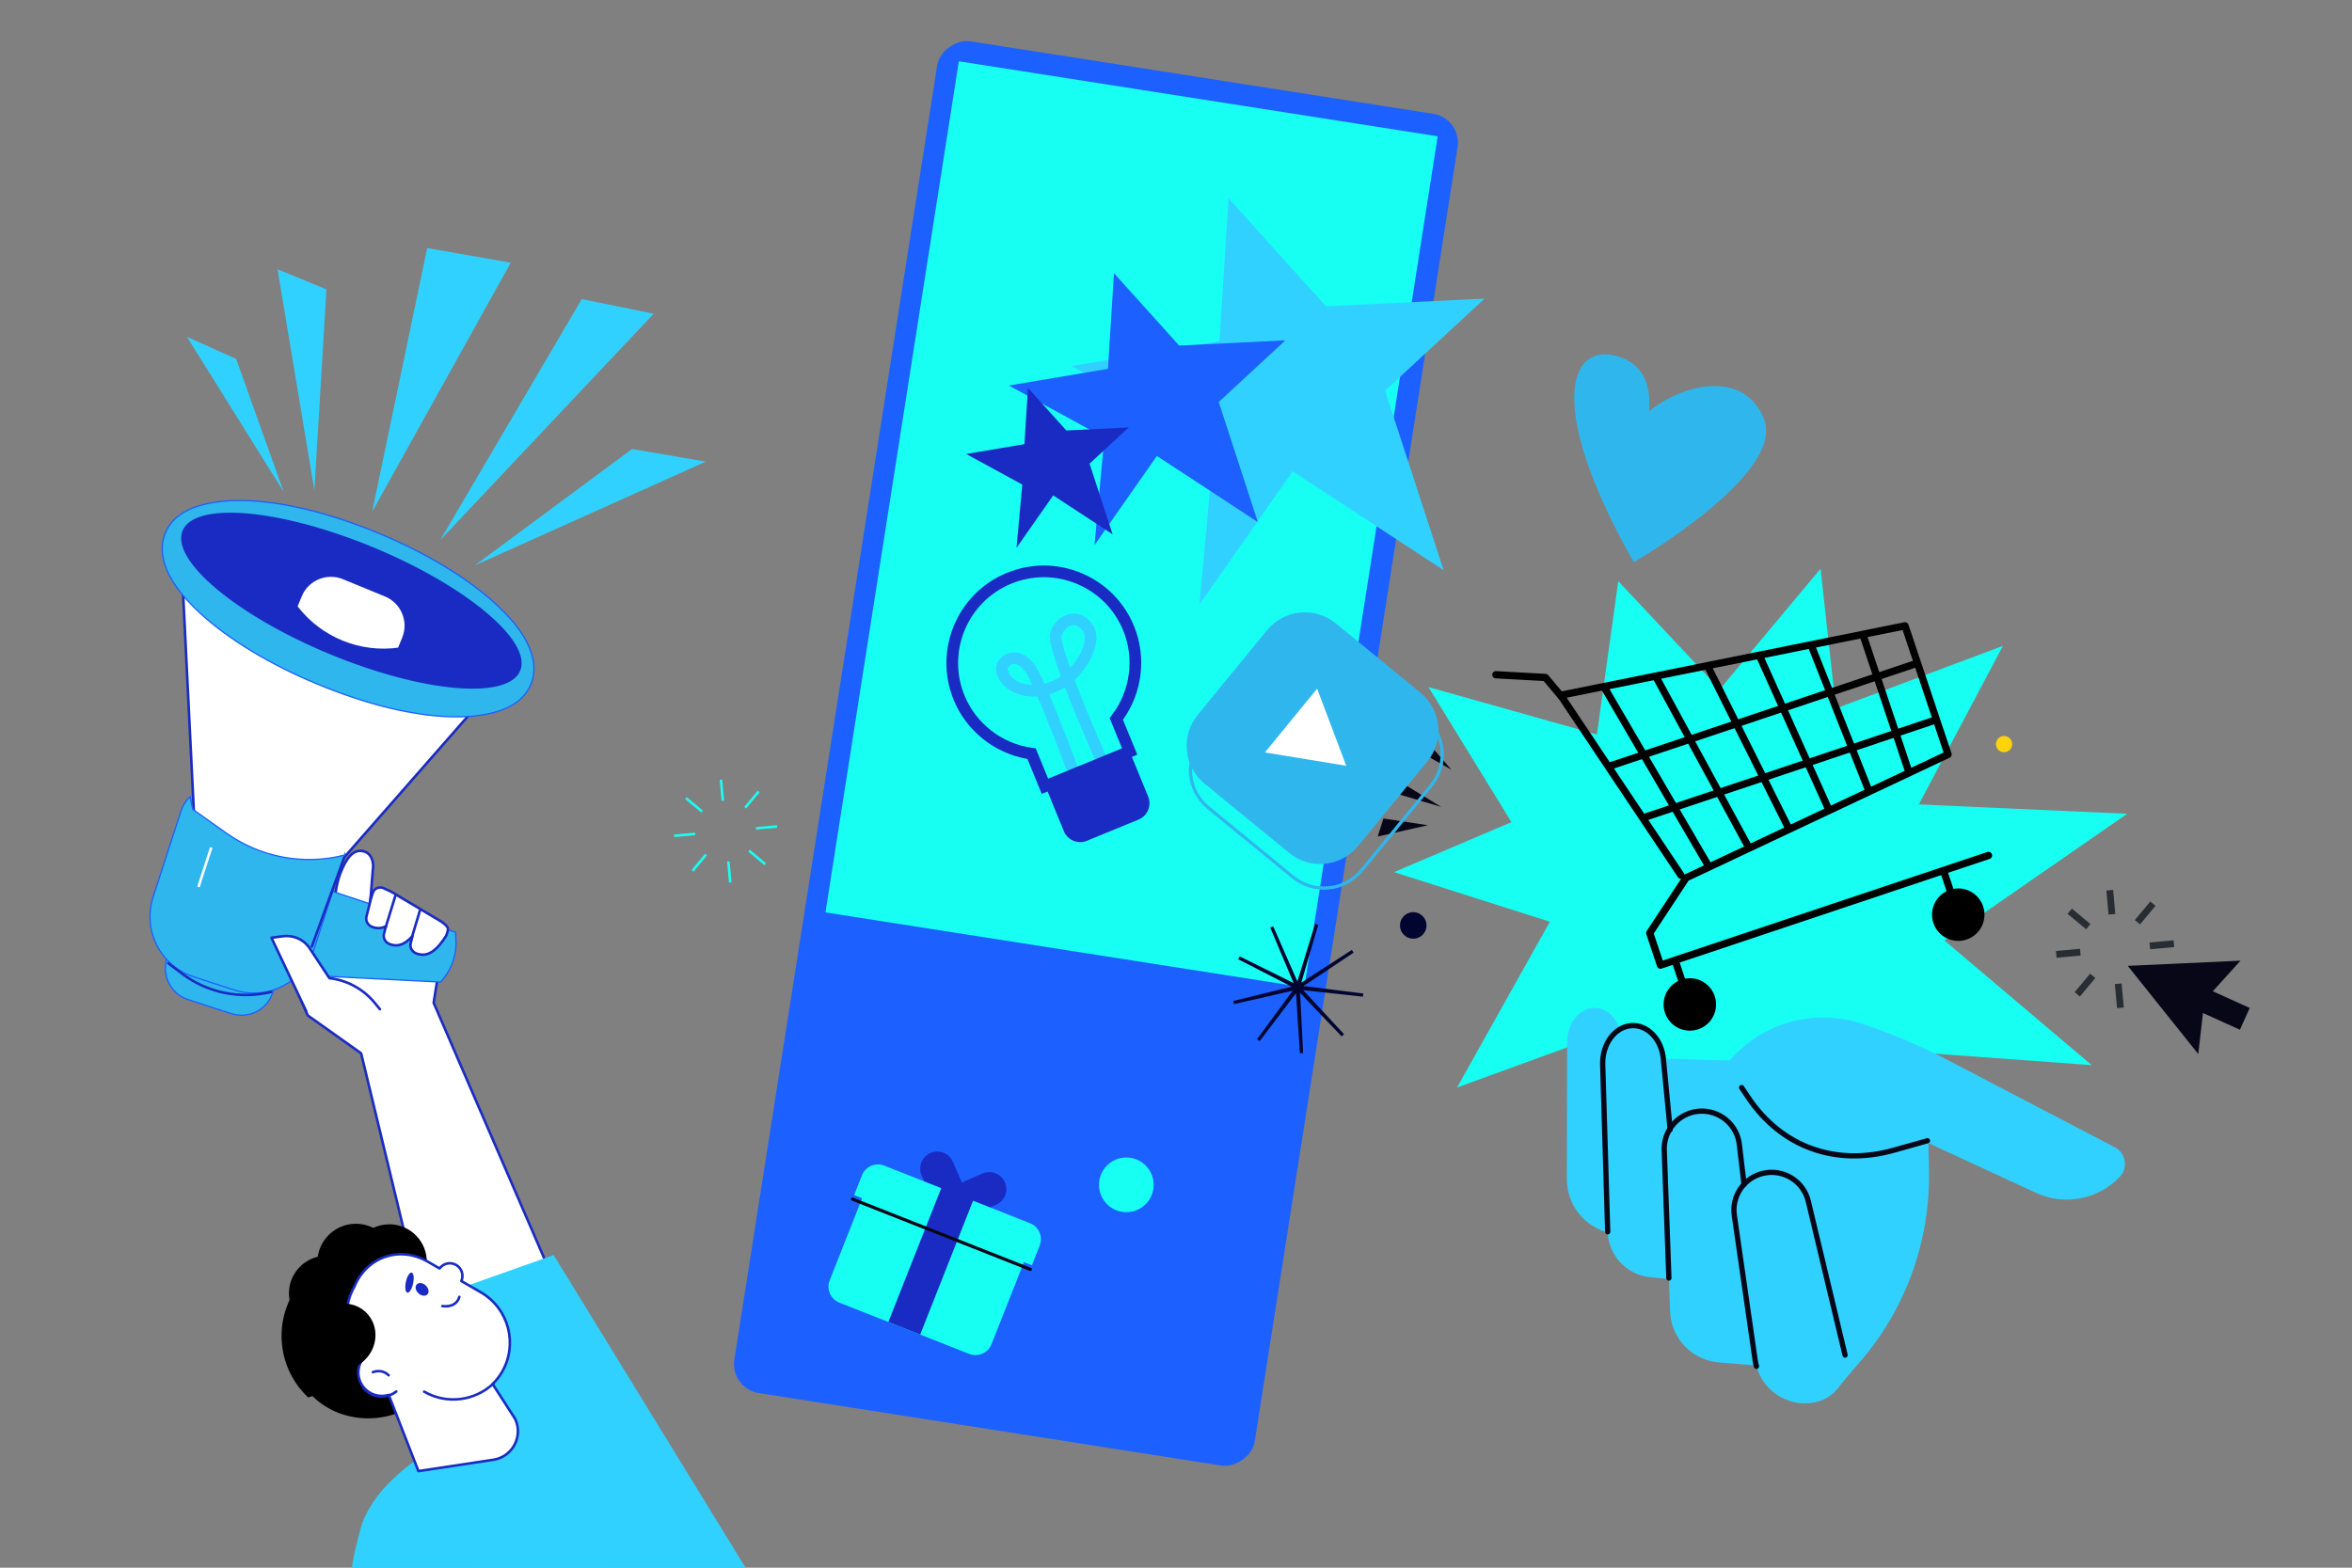 <?xml version="1.0" encoding="UTF-8"?>
<svg id="design" xmlns="http://www.w3.org/2000/svg" width="1170" height="780" version="1.1" viewBox="0 0 1170 780">
  <rect x="0" y="0" width="1170" height="780" fill="#808080" stroke="none"/>
  <!-- Generator: Adobe Illustrator 30.0.0, SVG Export Plug-In . SVG Version: 2.1.1 Build 123)  -->
  <g>
    <g>
      <polygon points="710.605 341.874 828.637 375.08 905.636 282.968 918.364 398.626 1058.175 404.897 945.92 482.705 910.823 602.644 834.118 501.23 724.809 541.094 776.391 448.95 710.605 341.874" fill="#17fff3"/>
      <polygon points="805.015 289.156 877.104 366.037 996.361 321.345 933.713 439.526 1040.517 529.966 904.374 519.995 803.013 596.364 804.316 469.215 693.444 433.931 790.597 392.551 805.015 289.156" fill="#17fff3"/>
    </g>
    <g>
      <polygon points="716.959 401.474 669.086 387.318 670.81 373.342 716.959 401.474" fill="#080717"/>
      <polygon points="721.993 382.938 690.042 364.969 697.642 354.861 721.993 382.938" fill="#080717"/>
      <polygon points="710.34 410.594 685.354 416.201 688.177 407.236 710.34 410.594" fill="#080717"/>
    </g>
    <g>
      <path d="M800.468,554.265l27.391-27.545,32.363.92,3.096-3.138c16.446-16.666,40.94-22.526,63.148-15.108h0c14.568,4.866,28.726,10.882,42.342,17.989l83.217,43.438c5.507,2.875,6.725,10.225,2.44,14.722h0c-10.764,11.298-27.527,14.489-41.69,7.937l-53.48-24.742.275,13.748c.72,36.044-12.374,70.999-36.599,97.699l-10.893,12.935s-110.792-83.174-111.61-138.856Z" fill="#31d1ff"/>
      <path d="M902.469,697.81h-0c-14.012,2.571-27.353-7.019-29.381-21.12l-10.353-71.969c-1.393-9.682,4.89-18.809,14.432-20.963h0c10.013-2.261,19.983,3.948,22.37,13.932l18.297,76.533c2.585,10.813-4.43,21.581-15.364,23.587Z" fill="#31d1ff"/>
      <path d="M878.279,679.753l-23.145-1.858c-13.393-1.075-23.858-12.01-24.345-25.438l-2.929-80.807c-.029-9.782,7.465-17.943,17.214-18.746h0c10.231-.843,19.238,6.697,20.209,16.916l12.997,109.933Z" fill="#31d1ff"/>
      <path d="M958.798,567.577l-16.775,4.722c-28.87,8.127-55.919-1.681-72.354-26.238l-3.296-4.925" fill="#31d1ff" stroke="#080717" stroke-linecap="round" stroke-linejoin="round" stroke-width="2.618"/>
    </g>
    <g>
      <line x1="1049.493" y1="442.924" x2="1050.579" y2="454.892" fill="none" stroke="#282d33" stroke-width="3.372"/>
      <line x1="1029.582" y1="453.371" x2="1038.815" y2="461.065" fill="none" stroke="#282d33" stroke-width="3.372"/>
      <line x1="1022.888" y1="474.835" x2="1034.857" y2="473.749" fill="none" stroke="#282d33" stroke-width="3.372"/>
      <line x1="1033.334" y1="494.746" x2="1041.029" y2="485.514" fill="none" stroke="#282d33" stroke-width="3.372"/>
      <line x1="1054.8" y1="501.441" x2="1053.714" y2="489.471" fill="none" stroke="#282d33" stroke-width="3.372"/>
      <line x1="1074.717" y1="490.996" x2="1065.483" y2="483.297" fill="none" stroke="#282d33" stroke-width="3.372"/>
      <line x1="1081.41" y1="469.526" x2="1069.437" y2="470.611" fill="none" stroke="#282d33" stroke-width="3.372"/>
      <line x1="1070.962" y1="449.614" x2="1063.264" y2="458.846" fill="none" stroke="#282d33" stroke-width="3.372"/>
    </g>
    <path d="M838.042,637.173l-17.246-1.726c-11.688-1.169-20.694-10.828-21.045-22.569l-2.503-83.811c-.029-9.779,6.021-17.934,13.896-18.732h0c8.264-.837,15.545,6.706,16.336,16.923l10.562,109.914Z" fill="#31d1ff"/>
    <path d="M812.828,615.193l-9.576-1.269c-13.654-1.809-23.847-13.466-23.818-27.239l.145-68.924c.253-8.709,5.872-15.799,12.908-16.285h0c7.383-.51,13.652,6.414,14.065,15.536l6.276,98.181Z" fill="#31d1ff"/>
    <path d="M873.735,679.801c-.277-1.009-.495-2.047-.648-3.111l-10.353-71.969c-1.393-9.682,4.89-18.809,14.432-20.963h0c10.013-2.261,19.983,3.948,22.37,13.932l18.297,76.533" fill="none" stroke="#080717" stroke-linecap="round" stroke-linejoin="round" stroke-width="2.618"/>
    <path d="M830.189,635.894l-2.329-64.245c-.029-9.782,7.465-17.943,17.214-18.746h0c10.231-.843,19.238,6.697,20.209,16.916l2.307,19.51" fill="none" stroke="#080717" stroke-linecap="round" stroke-linejoin="round" stroke-width="2.618"/>
    <path d="M799.751,612.878l-2.503-83.811c-.029-9.779,6.021-17.934,13.896-18.732h0c8.264-.837,15.545,6.706,16.336,16.923l3.342,34.776" fill="none" stroke="#080717" stroke-linecap="round" stroke-linejoin="round" stroke-width="2.618"/>
    <path d="M703.135,453.842c3.648.065,6.554,3.076,6.489,6.725-.065,3.649-3.077,6.555-6.725,6.49-3.65-.065-6.555-3.077-6.49-6.726.065-3.648,3.076-6.554,6.726-6.489Z" fill="#020530"/>
    <path d="M1000.947,370.671c-.241,2.221-2.237,3.825-4.458,3.584-2.221-.241-3.825-2.237-3.584-4.458s2.237-3.825,4.458-3.584c2.221.241,3.825,2.237,3.584,4.458Z" fill="#ffd30a"/>
    <path d="M644.335,433.881c4.57.081,8.181,5.437,8.065,11.959-.117,6.524-3.917,11.746-8.486,11.665-4.571-.082-8.183-5.437-8.066-11.961.116-6.522,3.916-11.745,8.488-11.664Z" fill="#020530"/>
    <g>
      <polyline points="989.177 425.626 826.01 480.212 820.658 464.215 838.755 436.749 969.057 375.371 947.65 311.384 776.353 345.922 836.194 435.472" fill="none" stroke="#000" stroke-linecap="round" stroke-linejoin="round" stroke-width="3.613"/>
      <line x1="953.218" y1="330.155" x2="800.929" y2="381.101" fill="none" stroke="#000" stroke-linecap="round" stroke-linejoin="round" stroke-width="3.613"/>
      <line x1="962.637" y1="358.309" x2="818.044" y2="406.681" fill="none" stroke="#000" stroke-linecap="round" stroke-linejoin="round" stroke-width="3.613"/>
      <g>
        <line x1="926.869" y1="316.258" x2="949.098" y2="382.704" fill="none" stroke="#000" stroke-linecap="round" stroke-linejoin="round" stroke-width="3.613"/>
        <line x1="901.161" y1="321.503" x2="929.118" y2="392.101" fill="none" stroke="#000" stroke-linecap="round" stroke-linejoin="round" stroke-width="3.613"/>
        <line x1="875.452" y1="326.748" x2="909.139" y2="401.498" fill="none" stroke="#000" stroke-linecap="round" stroke-linejoin="round" stroke-width="3.613"/>
        <line x1="849.744" y1="331.994" x2="889.159" y2="410.894" fill="none" stroke="#000" stroke-linecap="round" stroke-linejoin="round" stroke-width="3.613"/>
        <line x1="824.035" y1="337.239" x2="869.179" y2="420.291" fill="none" stroke="#000" stroke-linecap="round" stroke-linejoin="round" stroke-width="3.613"/>
        <line x1="798.326" y1="342.485" x2="849.2" y2="429.688" fill="none" stroke="#000" stroke-linecap="round" stroke-linejoin="round" stroke-width="3.613"/>
      </g>
      <path d="M961.76,459.226c2.286,6.832,9.677,10.518,16.509,8.232,6.832-2.286,10.518-9.677,8.232-16.509-2.286-6.832-9.677-10.518-16.509-8.232-6.832,2.286-10.518,9.677-8.232,16.509Z"/>
      <circle cx="840.611" cy="499.755" r="13.045" transform="translate(22.05 1034.862) rotate(-63.905)"/>
      <line x1="967.138" y1="434.185" x2="974.416" y2="455.941" fill="none" stroke="#000" stroke-linecap="round" stroke-linejoin="round" stroke-width="3.613"/>
      <line x1="833.618" y1="478.853" x2="840.897" y2="500.608" fill="none" stroke="#000" stroke-linecap="round" stroke-linejoin="round" stroke-width="3.613"/>
      <polyline points="776.46 346.242 768.769 337.076 744.124 335.716" fill="none" stroke="#000" stroke-linecap="round" stroke-linejoin="round" stroke-width="3.613"/>
    </g>
    <polygon points="1114.551 477.977 1086.498 479.27 1058.444 480.562 1075.981 502.497 1093.518 524.432 1095.86 504.029 1114.232 512.347 1119.134 501.517 1100.763 493.2 1114.551 477.977" fill="#080717"/>
  </g>
  <rect x="204.804" y="243.854" width="680.762" height="262.039" rx="14.53" ry="14.53" transform="translate(90.434 855.456) rotate(-81.095)" fill="#1c60ff"/>
  <rect x="348.587" y="140.335" width="428.639" height="241.11" transform="translate(218.023 776.625) rotate(-81.095)" fill="#17fff3"/>
  <polygon points="606.645 169.72 532.971 182.119 603.977 220.857 596.66 300.785 643.025 234.507 718.115 283.696 689.014 194.389 738.548 148.546 659.61 152.404 611.138 98.601 606.645 169.72" fill="#31d1ff"/>
  <polygon points="551.15 183.515 501.865 191.809 549.365 217.724 544.471 271.193 575.487 226.855 625.72 259.761 606.252 200.018 639.389 169.35 586.582 171.93 554.156 135.938 551.15 183.515" fill="#1c60ff"/>
  <polygon points="509.599 220.988 480.61 225.867 508.55 241.109 505.671 272.56 523.915 246.481 553.461 265.836 542.01 230.695 561.501 212.656 530.44 214.174 511.367 193.004 509.599 220.988" fill="#1a2bc3"/>
  <path d="M534.175,388.558c-1.007-.158-1.899-.841-2.276-1.866-.111-.294-8.858-23.98-15.848-40.162-4.288.295-8.455-.418-12.032-2.168-4.702-2.295-7.797-6.213-8.494-10.743-.539-3.56,2.168-7.356,6.175-8.634,2.104-.675,9.413-1.984,15.207,9.492.825,1.634,1.725,3.545,2.677,5.655,2.034-.501,4.16-1.319,6.315-2.524.595-.33,1.197-.708,1.789-1.126-2.965-8.144-5.185-15.329-5.514-19.296-.355-4.216,3.762-9.626,8.628-11.356,2.271-.801,8.054-1.91,12.89,5.18,1.792,2.638,2.221,6.24,1.229,10.419-1.404,5.944-5.398,12.302-10.342,16.926,5.445,14.398,12.837,31.446,16.565,39.715.661,1.467.011,3.19-1.456,3.85-1.466.656-3.189.005-3.845-1.455-.575-1.285-9.364-20.823-16.072-38.389-.348.212-.69.419-1.041.613-2.19,1.221-4.476,2.155-6.794,2.808,6.881,16.078,14.989,38.024,15.415,39.187.557,1.505-.215,3.176-1.719,3.728-.484.179-.98.221-1.457.146M505.104,330.401c-.551-.086-1.09-.046-1.615.116-1.565.488-2.268,1.86-2.216,2.221.409,2.66,2.29,4.932,5.297,6.402,1.821.894,4.197,1.532,6.918,1.633-.621-1.341-1.219-2.581-1.77-3.677-2.006-3.975-4.388-6.346-6.614-6.695M534.76,311.071c-.933-.146-1.641.107-2.009.239-2.886,1.02-4.869,4.353-4.782,5.393.255,3.087,1.963,8.79,4.387,15.6,3.307-3.636,5.948-8.154,6.91-12.212.589-2.514.457-4.577-.377-5.81-1.55-2.274-3-3.033-4.129-3.21" fill="#31d1ff"/>
  <path d="M518.222,394.999l-7.142-17.395c-16.393-2.824-30.341-13.938-36.661-29.336-10.147-24.731,1.716-53.1,26.441-63.242,11.98-4.917,25.153-4.873,37.095.121,11.947,4.995,21.236,14.341,26.147,26.32,6.32,15.398,4.197,33.107-5.488,46.632l7.137,17.394-47.529,19.506ZM515.203,372.33l6.19,15.085,36.774-15.092-6.19-15.085,1.023-1.328c9.279-12.047,11.472-28.229,5.728-42.239-4.328-10.54-12.499-18.767-23.009-23.162-10.521-4.391-22.114-4.437-32.655-.109-21.759,8.929-32.194,33.9-23.266,55.664,5.745,14.005,18.714,24.025,33.74,26.038l1.664.228Z" fill="#1a2bc3"/>
  <path d="M540.672,418.328l25.683-10.541c4.492-1.843,6.637-6.97,4.794-11.463l-9.205-22.427-41.934,17.211,9.199,22.431c1.844,4.487,6.977,6.633,11.464,4.789" fill="#1a2bc3"/>
  <rect x="456.58" y="293.547" width="133.844" height="111.282" transform="translate(97.484 812.325) rotate(-81.095)" fill="none"/>
  <path d="M166.954,444.096c-.352,2.765-.784,6.261-1.124,9.332,2.764,3.667,4.401,5.837,7.165,9.504.057.01.114.019.171.029,4.885.812,9.47-2.587,10.07-7.503l1.217-9.965,1.137-14.022c.27-3.322-1.291-6.568-3.706-7.553-4.944-2.018-8.478,1.428-11.457,7.869-1.8,3.891-2.931,8.056-3.473,12.309Z" fill="#fff" stroke="#1a2bc3" stroke-linecap="round" stroke-linejoin="round" stroke-width="1.272"/>
  <path d="M314.355,726.942l-98.633-227.993,3.459-21.793-22.125-11.752-4.127.285-2.67-3.894-19.777-10.504c.189,2.114.377,3.684.537,4.012.777,1.591,2.936,2.946,5.175,3.986l-2.7,2.049-1.541-.345-.409,1.826-12.512,9.495,4.837,12.173c-.96.243-1.518.423-1.518.423l-7.594-10.908c-2.829-4.063-7.527-6.412-12.475-6.236l-5.482.195,16.291,37.26,26.373,18.719.244.411,55.724,230.572" fill="#fff" stroke="#1a2bc3" stroke-linecap="round" stroke-linejoin="round" stroke-width="1.272"/>
  <path d="M153.878,439.69l72.753,24.158.181,3.954c.352,7.694-2.42,15.203-7.687,20.822h0l-81.559-4.144" fill="#2fb7ed" stroke="#1c60ff" stroke-miterlimit="10" stroke-width=".636"/>
  <path d="M84.838,471.306l-1.763,5.434c-2.789,8.596,1.918,17.826,10.515,20.616l21.485,6.971c8.596,2.789,17.826-1.918,20.616-10.515l1.763-5.434" fill="#2fb7ed" stroke="#1c60ff" stroke-miterlimit="10" stroke-width=".636"/>
  <polyline points="153.926 446.315 240.253 347.796 90.949 292.524 96.434 403.821" fill="#fff" stroke="#1a2bc3" stroke-linecap="round" stroke-linejoin="round" stroke-width="1.272"/>
  <path d="M171.406,425.45l-15.201,46.849c-5.373,16.558-23.151,25.626-39.71,20.253l-20.087-6.518c-16.558-5.373-25.626-23.151-20.253-39.71l13.852-42.689c.886-2.731,2.427-5.205,4.488-7.205l.045-.043,1.331,6.283,16.85,11.926c17.024,12.049,38.479,16.017,58.686,10.854h0Z" fill="#2fb7ed" stroke="#1c60ff" stroke-miterlimit="10" stroke-width=".636"/>
  <line x1="98.709" y1="441.31" x2="105.083" y2="421.669" fill="none" stroke="#fff" stroke-width="1.272"/>
  <path d="M220.093,458.865l-21.872-13.027c-1.048-.739-2.266-1.434-3.389-2.018l-.996-.593-.061.061c-1.412-.691-2.478-1.133-2.478-1.133-2.147-1.338-5.109-.337-5.836,1.974l-.902,2.867-2.263,9.032c-.536,2.139.667,4.359,2.869,5.169,2.495.919,4.721.707,6.783-.327l-.934,3.729c-.536,2.14.667,4.359,2.868,5.169,4.418,1.627,7.996-.257,11.304-4.072l-.891,3.554c-.536,2.14.667,4.359,2.868,5.17,6.013,2.214,10.473-2.061,14.808-8.88,0,0,1.085-2.698.834-3.653-.251-.958-1.378-1.991-2.767-2.948l.053-.074Z" fill="#fff" stroke="#1a2bc3" stroke-linecap="round" stroke-linejoin="round" stroke-width="1.272"/>
  <line x1="191.855" y1="461.364" x2="196.69" y2="445.655" fill="none" stroke="#1a2bc3" stroke-linecap="round" stroke-linejoin="round" stroke-width="1.272"/>
  <line x1="204.419" y1="467.943" x2="208.875" y2="453.09" fill="none" stroke="#1a2bc3" stroke-linecap="round" stroke-linejoin="round" stroke-width="1.272"/>
  <path d="M152.321,503.098l-17.293-36.521,5.595-.749c5.048-.676,9.922,1.317,12.939,5.293l10.309,15.559h0c8.811,1.022,16.883,5.423,22.516,12.275l2.609,3.173" fill="#fff" stroke="#1a2bc3" stroke-linecap="round" stroke-linejoin="round" stroke-width="1.272"/>
  <path d="M258.778,347.956c-12.929,11.699-49.221,13.855-101.154-7.701-23.215-9.636-43.764-22.055-57.862-34.969-20.467-18.748-20.818-32.187-17.509-40.16,1.151-2.775,2.922-5.256,5.264-7.375,12.93-11.7,49.222-13.855,101.155,7.701,23.214,9.636,43.763,22.055,57.861,34.969,20.467,18.748,20.818,32.187,17.509,40.16-1.151,2.775-2.923,5.256-5.264,7.375Z" fill="#2fb7ed" stroke="#1c60ff" stroke-miterlimit="10" stroke-width=".636"/>
  <ellipse cx="174.801" cy="298.872" rx="28.688" ry="90.918" transform="translate(-168.248 345.742) rotate(-67.458)" fill="#1a2bc3"/>
  <path d="M198.479,322.82l2.172-5.284c3.437-8.359-.554-17.921-8.912-21.357l-20.891-8.589c-8.359-3.437-17.921.554-21.357,8.912l-2.172,5.284.349.449c12.014,15.485,31.408,23.341,50.812,20.585l0-0Z" fill="#fff" stroke="#1a2bc3" stroke-linecap="round" stroke-linejoin="round" stroke-width="1.272"/>
  <path d="M83.728,479.294l7.007,5.266c12.538,9.421,28.758,12.721,44.163,8.983h0" fill="none" stroke="#1a2bc3" stroke-linecap="round" stroke-linejoin="round" stroke-width="1.272"/>
  <polygon points="218.999 268.726 289.418 148.805 325.188 156.089 218.999 268.726" fill="#31d1ff"/>
  <polygon points="236.186 281.319 314.412 223.419 351.131 229.671 236.186 281.319" fill="#31d1ff"/>
  <polygon points="156.397 243.995 162.387 143.975 138.06 133.978 156.397 243.995" fill="#31d1ff"/>
  <polygon points="141.059 244.633 117.487 178.593 93.005 167.597 141.059 244.633" fill="#31d1ff"/>
  <polygon points="185.136 254.57 212.51 123.418 254.077 130.71 185.136 254.57" fill="#31d1ff"/>
  <line x1="155.114" y1="470.951" x2="171.254" y2="426.566" fill="none" stroke="#1a2bc3" stroke-linecap="round" stroke-linejoin="round" stroke-width="1.272"/>
  <path d="M180.15,757.943c-2.447,8.58-4.939,18.029-5.618,26.144l129.922-1.828c-19.425-20.805-45.879-90.49-78.089-69.123-19.633,13.024-38.563,24.735-46.216,44.806Z" fill="#31d1ff"/>
  <polygon points="236.693 757.114 238.255 782.259 372.261 782.259 275.403 624.451 210.216 647.561 236.693 757.114" fill="#31d1ff"/>
  <ellipse cx="185.419" cy="665.756" rx="41.712" ry="39.174" transform="translate(-331.633 207.206) rotate(-32.869)"/>
  <path d="M179.662,676.197c-9.324-9.592-12.295-24.277-6.395-35.719l0-0c3.678-7.132,10.072-11.58,17.305-12.921-2.868,2.279-10.557,9.144-8.583,15.886,2.413,8.245,10.692,21.605-2.328,32.754Z" fill="#1a2bc3"/>
  <circle cx="193.674" cy="627.809" r="18.652" transform="translate(-42.548 14.74) rotate(-3.928)"/>
  <path d="M147.143,641.343c-11.324,16.894-8.924,39.813,6.188,53.966,5.268-1.446,10.241-4.447,14.163-8.948,10.192-11.695,9.434-29.037-1.693-38.735-5.3-4.619-11.997-6.665-18.659-6.283Z"/>
  <path d="M174.652,629.383c7.766,6.768,8.575,18.55,1.807,26.316-6.768,7.766-18.55,8.575-26.316,1.807-7.766-6.768-8.575-18.55-1.807-26.316,6.768-7.766,18.55-8.575,26.316-1.807Z"/>
  <circle cx="177.04" cy="628.063" r="19.184" transform="translate(-341.238 231.587) rotate(-36.842)"/>
  <path d="M218.671,631.124l-5.866-3.391c-13.922-8.048-30.349-2.477-36.504,12.379l-0.0.001c-6.756,11.69-4.44,26.132,4.768,35.175-3.574,4.159-3.823,10.394-.291,14.853h0c3.079,3.887,8.129,5.277,12.598,3.899l14.764,37.905,37.273-5.638c9.539-1.443,14.973-11.69,10.816-20.395h0l-11.17-17.287c1.783-1.77,3.384-3.777,4.701-6.056,8.01-13.859,3.268-31.588-10.591-39.598l-9.667-5.587c1.278-2.895.242-6.346-2.553-7.99l-0.0 0c-2.823-1.659-6.382-.855-8.278,1.73Z" fill="#fff" stroke="#1a2bc3" stroke-linecap="round" stroke-linejoin="round" stroke-width="1.272"/>
  <path d="M197.127,692.34c-5.056,4.006-12.402,3.154-16.408-1.902l-0-0" fill="none" stroke="#1a2bc3" stroke-linecap="round" stroke-linejoin="round" stroke-width="1.272"/>
  <path d="M185.485,682.73s4.323-1.923,7.842,1.538" fill="none" stroke="#1a2bc3" stroke-linecap="round" stroke-linejoin="round" stroke-width="1.272"/>
  <path d="M228.486,645.263s-.978,5.468-8.435,4.577" fill="none" stroke="#1a2bc3" stroke-linecap="round" stroke-linejoin="round" stroke-width="1.272"/>
  <path d="M204.78,633.183c.994.214,1.32,2.619.729,5.372-.592,2.753-1.877,4.812-2.872,4.598-.994-.214-1.32-2.619-.729-5.372.592-2.753,1.877-4.812,2.872-4.598Z" fill="#1a2bc3"/>
  <path d="M171.64,648.603c-7.754,9.526-7.599,23.431.686,32.771,3.246-.578,6.404-2.107,9.013-4.594,6.781-6.464,7.3-16.928,1.159-23.37-2.925-3.069-6.834-4.668-10.858-4.807Z"/>
  <path d="M245.433,688.368c-9.076,8.601-23.06,10.618-34.438,4.043" fill="none" stroke="#1a2bc3" stroke-linecap="round" stroke-linejoin="round" stroke-width="1.272"/>
  <path d="M208.148,643.474c1.474,1.372,3.482,1.61,4.485.531,1.004-1.078.623-3.064-.851-4.436-1.474-1.372-3.482-1.61-4.485-.531-1.004,1.078-.623,3.064.851,4.436Z" fill="#1a2bc3"/>
  <circle cx="560.296" cy="589.511" r="13.601" transform="translate(-40.314 41.13) rotate(-4.058)" fill="#17fff3"/>
  <path d="M509.875,626.652l-16.663,42.191c-1.724,4.365-6.706,6.526-11.071,4.802l-64.624-25.523c-4.365-1.724-6.526-6.706-4.802-11.071l16.663-42.191" fill="#17fff3"/>
  <path d="M481.177,605.667l14.324-6.213c4.299-1.865,6.273-6.862,4.408-11.161h0c-1.865-4.299-6.862-6.273-11.161-4.408l-14.324,6.213c-4.3,1.865-6.273,6.862-4.408,11.161h0c1.865,4.299,6.862,6.273,11.161,4.408Z" fill="#1a2bc3"/>
  <path d="M464.669,599.147l-6.213-14.324c-1.865-4.299.109-9.296,4.408-11.161h0c4.3-1.865,9.297.109,11.161,4.408l6.213,14.324c1.865,4.299-.109,9.296-4.408,11.161h0c-4.3,1.865-9.297-.109-11.161-4.408Z" fill="#1a2bc3"/>
  <path d="M439.853,579.951l72.56,28.657c4.366,1.724,6.526,6.706,4.802,11.071l-3.896,9.864-88.434-34.926,3.896-9.864c1.724-4.365,6.706-6.526,11.071-4.802Z" fill="#17fff3"/>
  <rect x="454.611" y="591.038" width="17.026" height="72.36" transform="translate(663.476 1380.708) rotate(-158.449)" fill="#1a2bc3"/>
  <line x1="424.091" y1="596.63" x2="512.525" y2="631.556" fill="none" stroke="#080717" stroke-linecap="round" stroke-linejoin="round" stroke-width="1.594"/>
  <path d="M641.302,424.392l-42.098-34.48c-10.397-8.516-11.922-23.847-3.406-34.244l34.48-42.097c8.515-10.397,23.847-11.922,34.244-3.406l42.098,34.48c10.397,8.516,11.922,23.847,3.406,34.244l-34.48,42.097c-8.515,10.397-23.847,11.922-34.244,3.406Z" fill="#2fb7ed"/>
  <path d="M643.19,436.359l-42.098-34.48c-10.397-8.516-11.922-23.847-3.406-34.244l34.48-42.097c8.515-10.397,23.847-11.922,34.244-3.406l42.098,34.48c10.397,8.516,11.922,23.847,3.406,34.244l-34.48,42.098c-8.515,10.397-23.847,11.922-34.244,3.406Z" fill="none" stroke="#2fb7ed" stroke-miterlimit="10" stroke-width="1.594"/>
  <polygon points="669.682 381.014 649.453 377.694 629.225 374.374 642.214 358.516 655.203 342.657 662.443 361.835 669.682 381.014" fill="#fff"/>
  <line x1="358.63" y1="387.947" x2="359.58" y2="398.413" fill="none" stroke="#17fff3" stroke-width="1.272"/>
  <line x1="341.218" y1="397.082" x2="349.292" y2="403.811" fill="none" stroke="#17fff3" stroke-width="1.272"/>
  <line x1="335.365" y1="415.853" x2="345.831" y2="414.903" fill="none" stroke="#17fff3" stroke-width="1.272"/>
  <line x1="344.499" y1="433.265" x2="351.229" y2="425.192" fill="none" stroke="#17fff3" stroke-width="1.272"/>
  <line x1="363.271" y1="439.12" x2="362.321" y2="428.652" fill="none" stroke="#17fff3" stroke-width="1.272"/>
  <line x1="380.689" y1="429.985" x2="372.614" y2="423.252" fill="none" stroke="#17fff3" stroke-width="1.272"/>
  <line x1="386.542" y1="411.21" x2="376.071" y2="412.159" fill="none" stroke="#17fff3" stroke-width="1.272"/>
  <line x1="377.405" y1="393.797" x2="370.673" y2="401.87" fill="none" stroke="#17fff3" stroke-width="1.272"/>
  <path d="M812.684,279.74s75.981-43.819,64.727-71.466c-14.013-34.426-68.776-7.096-71.331,18.293-2.556,25.39,32.845-35.673,1.061-48.415-24.819-9.95-40.776,19.463,5.543,101.587Z" fill="#2fb7ed"/>
  <polygon points="654.973 459.914 645.977 490.709 672.93 473.309 646.245 491.117 678.077 495.112 646.188 491.601 668.004 515.123 645.833 491.935 647.426 523.977 645.346 491.963 625.97 517.532 644.955 491.672 613.677 498.804 644.843 491.197 616.298 476.555 645.063 490.762 632.607 461.197 645.51 490.569 654.973 459.914" fill="none" stroke="#020530" stroke-miterlimit="10" stroke-width="1.594"/>
</svg>